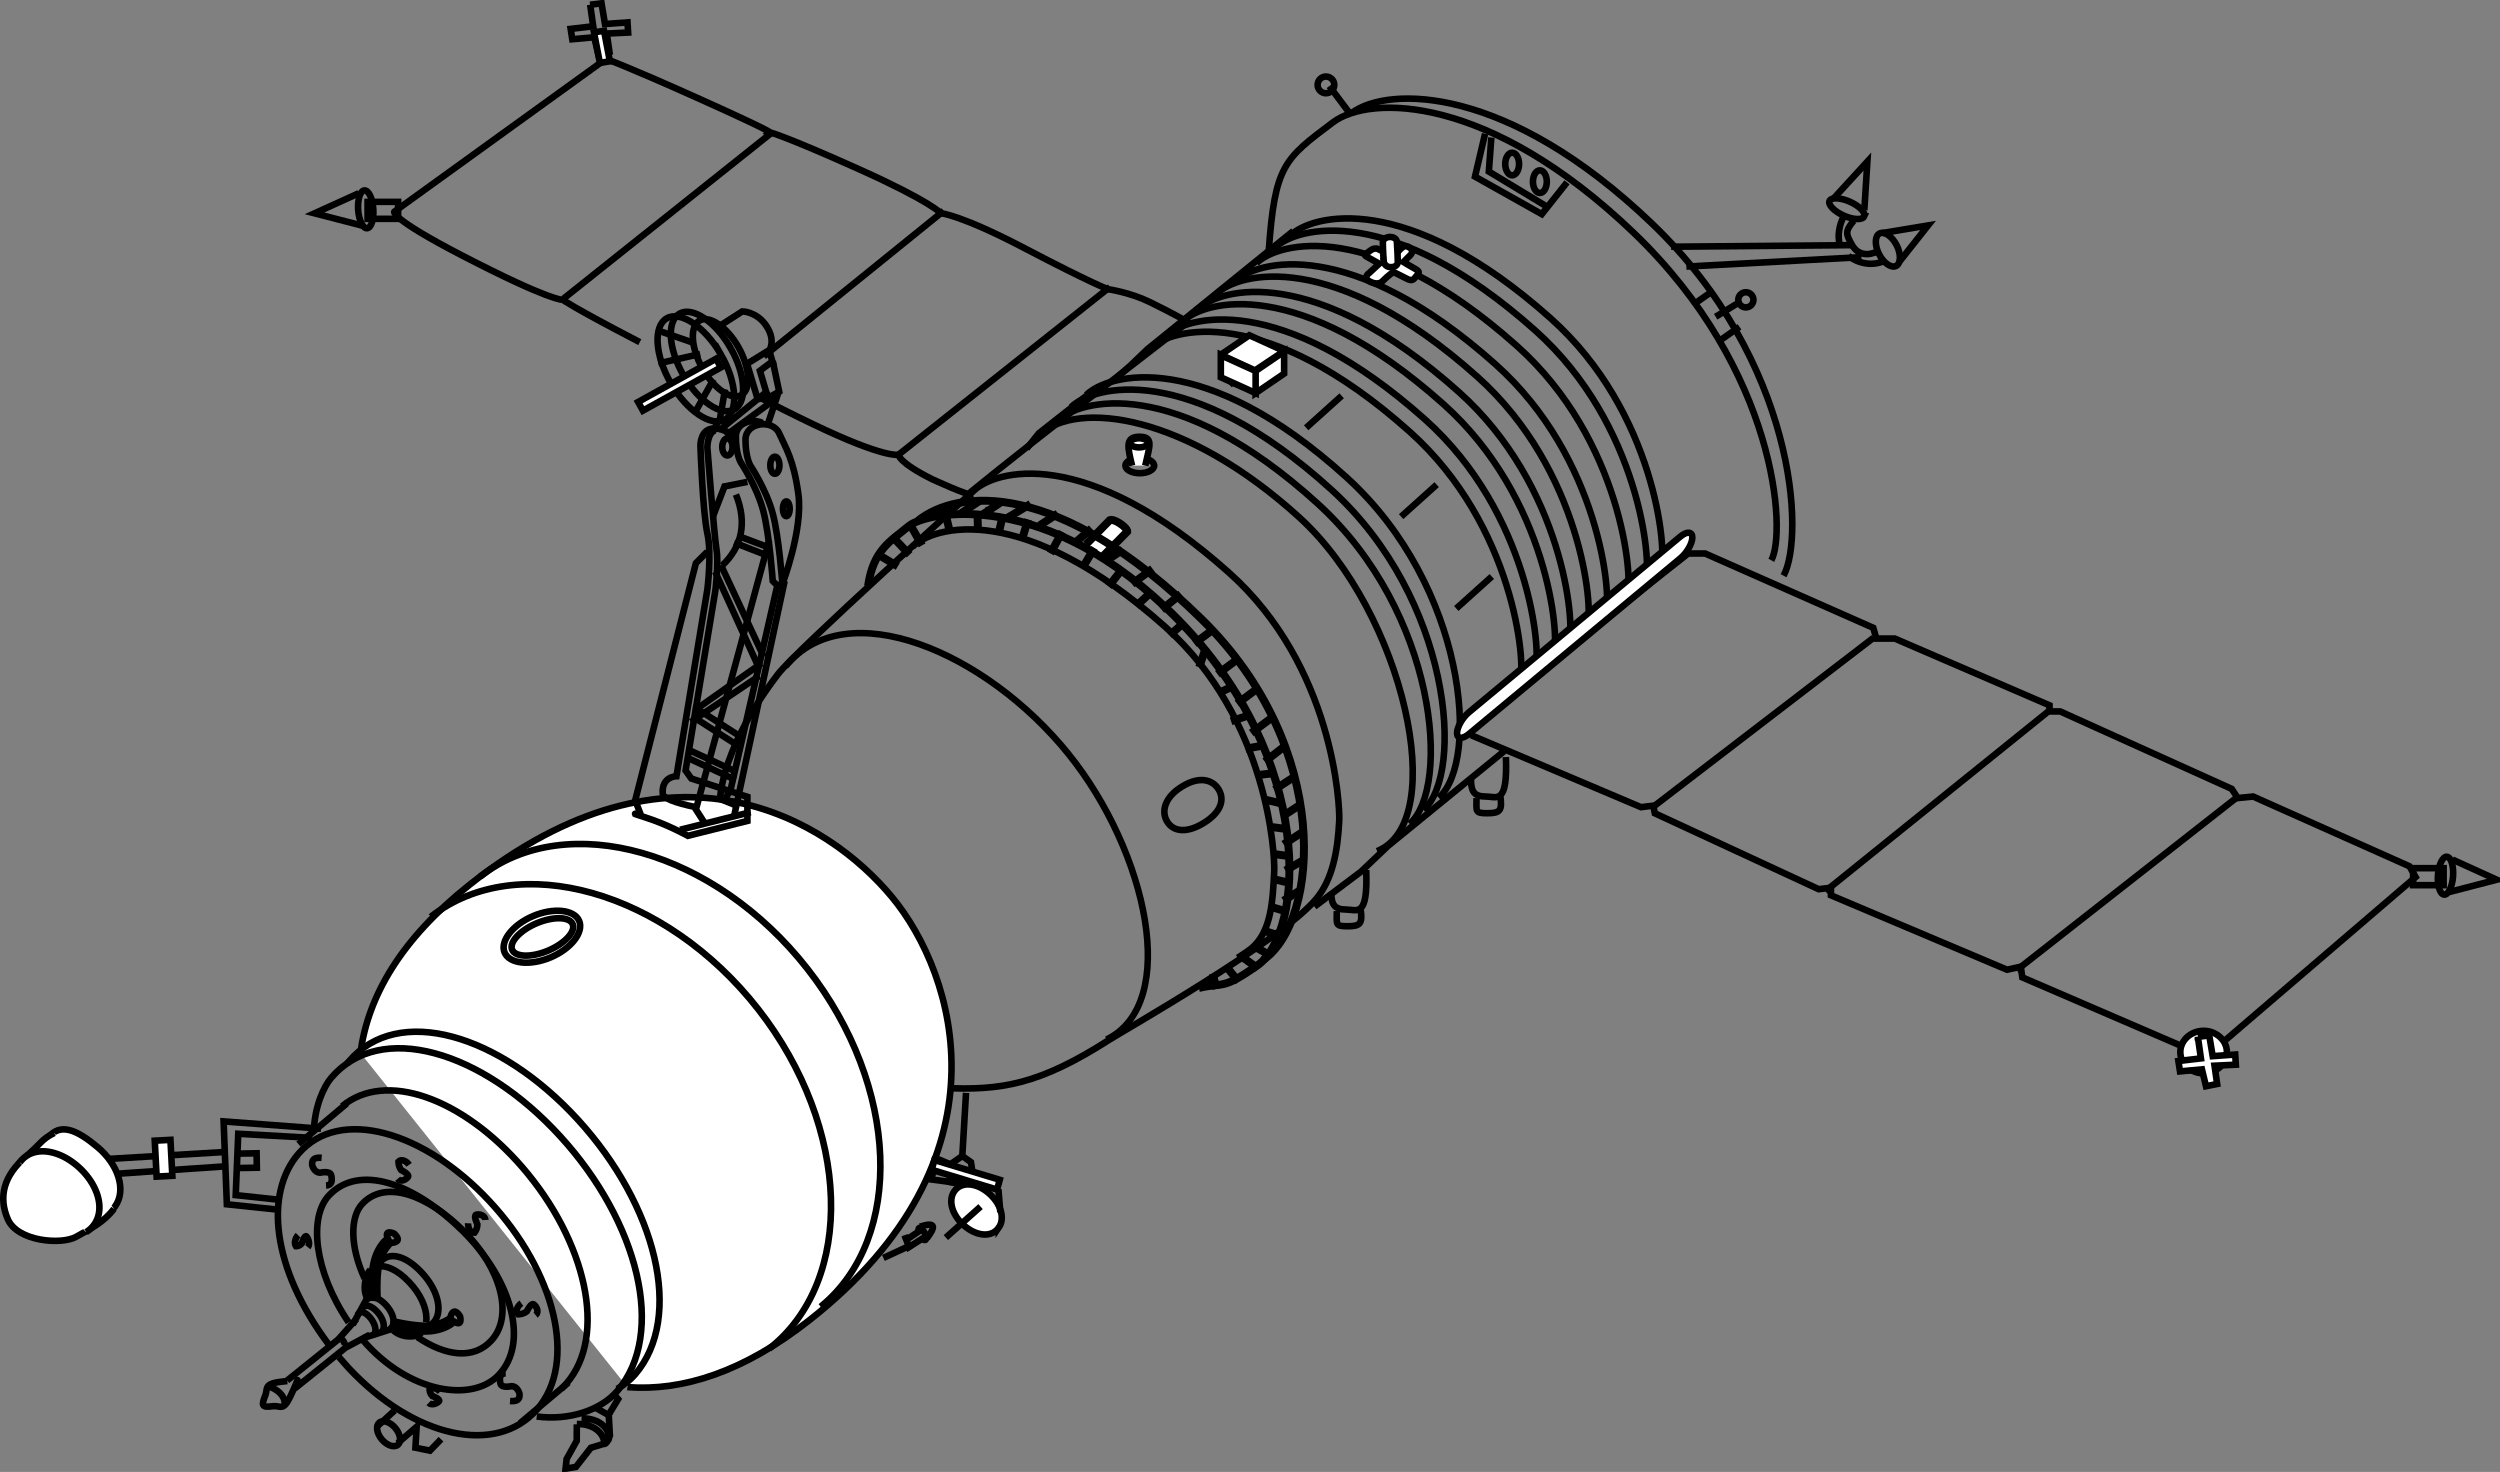 <svg xmlns="http://www.w3.org/2000/svg" viewBox="0 0 393.207 231.515"><rect x="0" y="0" width="393.207" height="231.515" fill="#808080" stroke="none"/><g stroke="#000"><path fill="none" stroke-linecap="square" stroke-width="1.037" d="m89.003 46.675 31.896-25.424M141.303 71.525l32.862-26.063M148.028 33.487l-27.492 22.237"/><path fill="none" stroke-width="1.037" d="M57.315 29.946c.654-.046 1.285 1.262 1.399 2.895s-.329 3.017-.983 3.062-1.285-1.262-1.399-2.895.33-3.015.983-3.062z"/><path fill="none" stroke-width="1.037" d="m57.002 35.5-7.527-1.949 6.971-3.166M57.815 31.75h4.801v2.667h-4.801V31.75z"/><path fill="none" stroke-width="1.037" d="M152.535 77.496c10.388-8.508 34.319-26.842 34.319-26.842s-2.313-1.348-6.056-3.17c-3.11-1.513-6.528-2-6.528-2s-2.632-.948-13.136-6.451c-10.033-5.255-13.138-5.494-13.138-5.494s-1.631-1.869-12.897-6.929c-11.704-5.256-13.975-5.784-13.975-5.784s.245-.178-11.563-5.478C98.404 10.34 95.303 9.266 95.303 9.266L62.01 33.3s-.742.984 10.748 6.929c13.853 7.167 15.765 6.928 15.765 6.928s1.42 1.103 11.703 6.45l.403.209M92.823.744 93.3 4.13l-3.545.415.255 1.629 3.45-.319.639 2.651 1.756-.35-.415-2.876 3.354-.16-.096-1.597-3.545.255L94.61.52l-1.788.224z"/><path fill="#fff" fill-rule="evenodd" stroke-width="1.037" d="m93.425 5.089 1.574-.254.925 4.805-1.574.254-.925-4.805z"/><path fill="none" stroke-width="1.037" d="M265.525 87.055h2.651l26.459 11.693.483 1.686h2.89l24.348 10.504v.963h1.688l26.96 12.175.964 1.445 2.41-.24 24.593 10.975.964 1.687-31.767 27.236-2.41.481-27.683-11.935-.241-1.686-2.169.481-27.687-11.7v-1.205l-1.928.241-25.777-11.937-.24-1.205-1.93.241-26.485-11.221-.964-1.204 34.871-27.475z"/><path fill="none" stroke-linecap="square" stroke-width="1.037" d="m351.34 125.8-33.754 26.478"/><path fill="#fff" fill-rule="evenodd" stroke-width="1.037" d="M350.253 165.475c0 1.836-1.654 3.346-3.663 3.346s-3.664-1.51-3.664-3.346 1.654-3.346 3.664-3.346 3.663 1.511 3.663 3.346z"/><path fill="#fff" fill-rule="evenodd" stroke-width="1.037" d="m345.686 163.08.479 3.386-3.544.416.255 1.63 3.449-.32.639 2.653 1.756-.353-.415-2.875 3.353-.16-.097-1.597-3.543.255-.543-3.259-1.789.224z"/><path fill="none" stroke-width="1.037" d="M384.844 134.752c-.653-.045-1.285 1.263-1.399 2.897s.33 3.016.983 3.062 1.285-1.262 1.398-2.896-.328-3.016-.982-3.063z"/><path fill="none" stroke-width="1.037" d="m385.165 140.313 7.525-1.95-6.97-3.167M379.54 136.55h4.799v2.669h-4.799v-2.669z"/><path fill="none" stroke-linecap="square" stroke-width="1.037" d="m294.265 100.625-34.006 26.09"/><path fill="none" stroke-width="1.037" d="M153.04 77.287c3.374-3.372 17.593-7.468 40.248 12.77 16.498 14.74 17.47 36.673 17.35 39.03-.24 4.82-1.062 9.22-3.614 12.288-5.554 6.677-30.365 20.762-32.473 22.112-11.121 7.125-17.101 8.07-26.268 7.62l-35.064-44.36s-.609-7.915 9.13-20.7c2.853-3.746 30.691-28.76 30.691-28.76zM212.565 17.787c5.82-4.365 24.581-4.337 47.235 17.348s24.1 49.15 20.726 55.415"/><path fill="none" stroke-width="1.037" d="M199.553 39.462c.965-13.49 2.41-14.455 10.122-20.237 5.819-4.364 24.58-4.336 47.233 17.347s24.098 47.222 21.688 51.558M180.752 54.888c3.374-3.373 18.315-7.228 40.968 13.01 16.499 14.742 18.316 36.626 17.352 39.035"/><path fill="none" stroke-width="1.037" d="M186.053 50.55c3.373-3.373 18.316-7.228 40.97 13.011 16.5 14.739 18.316 36.623 17.352 39.031"/><path fill="none" stroke-width="1.037" d="M188.465 48.625c3.374-3.373 18.315-7.228 40.968 13.011 16.498 14.74 18.315 36.623 17.35 39.032"/><path fill="none" stroke-width="1.037" d="M191.353 46.212c3.375-3.373 18.316-7.228 40.97 13.01 16.498 14.74 18.315 36.624 17.35 39.033"/><path fill="none" stroke-width="1.037" d="M194.24 44.288c3.374-3.374 18.316-7.23 40.971 13.01 16.499 14.74 18.317 36.623 17.352 39.032"/><path fill="none" stroke-width="1.037" d="M197.615 41.4c3.374-3.372 18.316-7.227 40.97 13.011 16.499 14.74 18.316 36.623 17.353 39.032"/><path fill="none" stroke-width="1.037" d="M200.515 38.987c3.374-3.373 18.315-7.228 40.969 13.01 16.5 14.74 18.316 36.623 17.352 39.032"/><path fill="none" stroke-width="1.037" d="M202.928 37.063c3.373-3.374 18.315-7.23 40.968 13.01 16.499 14.74 18.317 36.622 17.353 39.03M183.165 52.963c3.374-3.374 18.315-7.23 40.968 13.01 16.498 14.74 18.315 36.625 17.35 39.033"/><path fill="none" stroke-linecap="square" stroke-width="1.037" d="m198.59 55.85-4.82 4.338M210.64 62.6l-4.82 4.337M225.578 76.575l-4.82 4.338M234.252 91.025l-4.82 4.337"/><path fill="none" stroke-width="1.037" d="M203.403 36.337 180.508 54.89l-2.772 2.65-2.048 1.807M166.29 66.212c3.374-3.372 18.52-7.42 40.97 13.01 18.798 17.108 20.968 44.574 14.46 50.357"/><path fill="none" stroke-width="1.037" d="M168.465 64.037c3.374-3.372 18.52-7.418 40.97 13.012 18.798 17.106 20.968 44.572 14.46 50.355"/><path fill="none" stroke-width="1.037" d="M170.865 62.112c3.374-3.373 18.52-7.42 40.97 13.01 18.799 17.107 20.968 44.573 14.46 50.355"/><path fill="none" stroke-width="1.037" d="m171.353 61.875-7.953 6.264-1.927 2.41M236.615 118.113l-18.321 14.952-4.228 4.026-7.323 5.505M143.495 86.016c3.335-3.322 17.386-7.357 39.774 12.578 16.304 14.519 17.264 36.124 17.147 38.446-.238 4.746-.476 9.493-3.572 12.104-.388.326-1.146.845-2.183 1.505"/><path fill="none" stroke-width="1.026" d="M123.565 104.787c9.539-11.687 31.563-2.25 44.502 13.82 12.385 15.38 17.615 39.24 5.974 44.887"/><path fill="none" stroke-width="1.037" d="M191.696 124.205c.928 1.579.377 3.554-2.382 5.247s-4.838 1.312-5.765-.267-.378-3.794 2.381-5.486c2.759-1.694 4.838-1.073 5.766.506z"/><path fill="none" stroke-linecap="square" stroke-width="1.037" d="m263.365 38.8 27.465-.239M265.752 41.9l26.51-1.432"/><path fill="none" stroke-width="1.037" d="M291.553 34.734c-1.433 1.672-1.194 2.15-.24 3.822s2.627 1.673 4.06.956M290.711 40.262c1.495 1.128 3.766 1.73 5.855.683M289.879 34.255c-.535 1.076-.938 2.824-.501 4.235M293.204 34.037c-.266.6-1.716.543-3.211-.123s-2.508-1.708-2.242-2.307 1.717-.542 3.212.124 2.507 1.708 2.24 2.306z"/><path fill="none" stroke-width="1.037" d="m288.452 31.15 5.254-5.734-.479 7.645M298.309 38.567c.714 1.402.676 2.874-.083 3.26s-1.968-.447-2.682-1.85-.676-2.872.082-3.26 1.969.45 2.683 1.85z"/><path fill="none" stroke-width="1.037" d="m296.09 36.65 7.164-1.195-4.538 5.735"/><path fill="none" stroke-linecap="square" stroke-width="1.037" d="m212.252 17.775-2.868-3.823"/><path fill="none" stroke-width="1.037" d="M209.863 13.351c0 .721-.593 1.315-1.313 1.315s-1.313-.594-1.313-1.315.593-1.314 1.313-1.314 1.313.593 1.313 1.314z"/><path fill="none" stroke-linecap="square" stroke-width="1.037" d="m269.103 45.963-2.392 1.673M273.165 51.7l-2.391 1.674M270.29 49.55l3.103-1.91"/><path fill="none" stroke-width="1.037" d="M275.786 47.156c0 .657-.538 1.195-1.192 1.195s-1.194-.538-1.194-1.195.539-1.195 1.194-1.195 1.192.54 1.192 1.195zM231.365 122.65c0 1.911.578 2.629 2.311 2.629s3.468 1.434 3.179-6.213"/><path fill="none" stroke-width="1.037" d="M232.229 125.519c0 2.15-.289 2.388 1.734 2.388s2.312-.477 2.023-2.627M209.39 140.425c0 1.912.577 2.629 2.311 2.629s3.469 1.433 3.179-6.213"/><path fill="none" stroke-width="1.037" d="M210.254 143.295c0 2.15-.289 2.389 1.735 2.389s2.311-.478 2.022-2.628M163.49 68.362c6.063-5.487 23.086-3.165 40.876 13.024 16.414 14.939 23.779 47.894 12.224 52.48"/><path fill="none" stroke-width="1.037" d="M181.533 73.234c0 .655-1.024 1.195-2.268 1.195s-2.267-.54-2.267-1.195 1.023-1.195 2.267-1.195 2.268.54 2.268 1.195z"/><path fill="#fff" fill-rule="evenodd" stroke-width="1.037" d="M180.125 73.234c.69-3.106 1.38-4.54-.92-4.54s-1.84 1.672-1.15 4.54"/><path fill="none" stroke-width="1.037" d="M180.578 69.65c0 .394-.647.717-1.433.717s-1.432-.323-1.432-.717c0-.394.647-.718 1.432-.718s1.433.324 1.433.718z"/><path fill="#fff" fill-rule="evenodd" stroke-width="1.037" d="M216.938 41.482s-1.307-.75-1.978-1.11-.062-.44.516-.926 1.134-.336 1.134-.336c1.635.812 2.543 1.16 2.543 1.16s.436-.398 1.133-1.106 1.107-.407 1.424-.21.613.656.134 1.15-1.1 1.108-1.1 1.108.825.51 1.75 1.025.712.665.264 1.195-.613.884-1.572.365c-.958-.52-2.052-1.017-2.052-1.017s-.891.625-1.665 1.429-2.046.055-2.046.055c-1.15-.637-.085-1.314-.085-1.314 1.016-.916 1.6-1.468 1.6-1.468z"/><path fill="#fff" fill-rule="evenodd" stroke-width="1.037" d="M217.634 41.118s-.135-1.868-.135-2.97 2.117-1.2 2.207-.1.137 2.936.137 2.936.22.994-1.045 1.035c-1.033.034-1.164-.901-1.164-.901z"/><path fill="none" stroke-width="1.037" d="M119.653 62.6c1.892 1.007 4.552 2.357 8.287 4.151 11.134 5.345 13.376 4.779 13.376 4.779s0 1.194 5.254 3.822c0 0 5.944 2.738 6.211 2.39"/><path fill="#fff" fill-rule="evenodd" stroke-width="1.249" d="m170.813 85.628 3.748-3.828s.485-.211 1.628.559 1.117 1.242 1.117 1.242l-3.997 4.05"/><path fill="none" stroke-width="1.249" d="M144.403 81.875c6.167-4.881 21.866-6.77 44.61 15.525 20.596 20.186 18.543 47.395 9.707 53.555"/><path fill="none" stroke-width="1.249" d="M136.528 92.175c.84-5.672 3.427-6.979 6.432-9.452 2.809-2.312 21.73-6.18 42.286 14.69 21.713 22.045 19.924 49.26 12.497 54.45-5.658 3.95-5.113 2.56-9.183 3.53"/><path fill="none" stroke-linecap="square" stroke-width="1.249" d="M155.603 80.338v.003M155.015 80.613l2.07-1.385M138.553 87.488l2.122 1.27M143.29 82.762l1.423 2.474M148.715 80.825l.544 2.266M157.615 81.525l-.456 1.99M164.015 82.313l1.839-1.2M161.515 82.3l-.631 2.101M165.515 86.5l1.259-2.31M169.303 85.188l1.906-1.663M170.553 88.813l1.26-2.102M158.803 81.238l2.755-1.658M174.228 88.05l1.87-1.258M178.553 91.475l2.216-1.655M183.19 95.5l2.061-1.683M188.34 100.85l2.218-1.655M191.99 105.663l2.218-1.655M195.065 110.313l2.216-1.656M197.303 114.925l2.217-1.654M199.428 119.413l2.465-1.92M200.965 123.875l1.839-1.201M202.13 128.125l1.839-1.201M202.415 132.462l1.839-1.2M202.715 136.6l1.663-.956M202.39 141.337l1.748-1.092M185.878 98.237l-1.468 1.28M189.452 102.462l-.63 1.89M193.54 108.113l-1.366.647M196.115 112.612l-1.897.632M198.24 117.338l-1.73.316M199.79 121.675l-1.425.165M200.965 126.234l-1.282-.3M201.58 130.287l-1.406-.188M202.303 134.587l-1.407-.187M202.202 138.717l-1.282-.3M201.728 143.188l-1.395-.424M200.815 147.038l-1.742-.56M199.365 150.038l-1.606-.91M197.365 151.95l-1.592-1.144M194.428 153.925l-1.11-1.355M191.185 154.934l-.29-1.195M180.69 93.475l-1.529 1.425M176.265 89.813l-1.519 1.934M151.652 80.4l2.07-1.385M153.752 81.037l.052 2.062M140.678 84.725l1.952 2.071"/><path fill="#fff" fill-rule="evenodd" stroke-width="1.037" d="m247.673 98.204 16.616-13.811c1.035-.86 1.886-.797 1.886.14s-.851 2.417-1.886 3.277l-33.234 27.623c-1.035.86-1.886.795-1.886-.142s.851-2.416 1.886-3.276l16.618-13.811zM197.49 58.35l4.48-3.056v3.47l-4.48 3.056v-3.47zM192.015 55.875l5.475 2.479v3.468l-5.475-2.477v-3.47zM192.015 55.788l5.376 2.477 4.58-3.056-5.476-2.478-4.48 3.057z"/><path fill="none" stroke-width="1.037" d="m233.578 21.037-1.587 6.743 10.507 5.901 3.967-5.007"/><path fill="none" stroke-width="1.037" d="m234.565 21.625-.396 5.354 9.513 5.751"/><path fill="none" stroke-width="1.037" d="M238.924 25.795c0 .979-.493 1.785-1.09 1.785s-1.09-.806-1.09-1.785.492-1.784 1.09-1.784 1.09.805 1.09 1.784zM243.285 28.571c0 .98-.492 1.785-1.09 1.785s-1.09-.805-1.09-1.785.491-1.784 1.09-1.784 1.09.805 1.09 1.784z"/><path fill="none" stroke-linecap="square" stroke-width="1.037" d="m287.502 139.85 34.357-27.709"/><path fill="none" stroke-width="1.037" d="m138.94 197.85 3.974-1.841-.629-1.743"/><path fill="none" stroke-linecap="square" stroke-width="1.037" d="m142.627 194.95 1.787-1.205M142.865 196.212l2.099-1.342"/><path fill="#fff" fill-rule="evenodd" stroke-width="1.037" d="M56.69 165.625c1.185-8.939 6.371-17.907 17.19-26.488 31.919-25.31 56.329-10.232 66.425 1.97 10.08 12.184 19.085 41.238-12.939 66.487-10.405 8.204-19.99 11.237-28.693 10.579"/><path fill="none" stroke-linecap="square" stroke-width="1.037" d="m8.84 185.262 26.17-1.788M7.652 182.838l27.603-1.644"/><path fill="none" stroke-width="1.037" d="m43.834 190.275-8.153-.86-.511-13.036 15.328 1.15"/><path fill="#fff" fill-rule="evenodd" stroke-width="1.037" d="m24.339 179.409 2.469-.13.296 5.65-2.469.13-.296-5.65z"/><path fill="none" stroke-width="1.037" d="M54.584 167.311c.102-.141.205-.271.305-.389 7.709-9.038 23.655-4.32 36.002 9.18s16.725 31.01 9.017 40.048c-.76.89-1.724 1.665-2.838 2.297M49.105 178.971l-11.632-.647-.4 9.647 6.76.724"/><path fill="none" stroke-width="1.037" d="m37.526 181.443 2.833-.05.039 2.267-3.115.054"/><path fill="none" stroke-linecap="square" stroke-width="1.037" d="m17.502 184.2-4.126.149"/><path fill="#fff" fill-rule="evenodd" stroke-width="1.037" d="M18.078 189.775c-1.88 2.587-5.764 2.215-8.967-.476s-3.462-7.684-1.582-10.272 4.636-1.277 7.837 1.413 4.592 6.747 2.712 9.335z"/><path fill="#fff" fill-rule="evenodd" stroke-width="1.037" d="M17.94 190.125c-1.666 2.152-3.663 3.12-5.995 4.417-2.278 1.268-9.191.745-10.713-2.775s-.643-6.857 2.798-9.822c2.535-2.184 2.515-2.781 4.511-3.749"/><path fill="#fff" fill-rule="evenodd" stroke-width="1.037" d="M3.11 182.835v-.001c1.881-2.588 5.764-2.215 8.966.476s4.59 6.746 2.71 9.334a4.167 4.167 0 0 1-1.25 1.148"/><path fill="none" stroke-width="1.037" d="m90.725 224.025-.017 2.587-1.59 2.868-.163 1.518 1.635-.282 2.344-3.006 2.196-.67"/><path fill="none" stroke-width="1.037" d="M90.725 223.962c2.901.013 4.253 1.565 4.341 3.08.019.304.76-.592.742-.897-.09-1.514-1.44-3.066-4.342-3.079"/><path fill="none" stroke-linecap="square" stroke-width="1.037" d="m95.74 226.025-.002-.001"/><path fill="none" stroke-width="1.037" d="m95.934 225.952-.188-3.466 1.47-2.424-.642-.746"/><path fill="none" stroke-linecap="square" stroke-width="1.037" d="m95.685 222.55-1.851-1.041"/><path fill="none" stroke-width="1.037" d="M62.18 224.604c.804.956.983 2.148.398 2.64s-1.727.106-2.53-.852-.982-2.148-.397-2.64 1.727-.106 2.529.852z"/><path fill="none" stroke-linecap="square" stroke-width="1.037" d="m59.702 224 1.992-1.809"/><path fill="none" stroke-width="1.037" d="m62.54 226.987 2.993-2.583-.195 3.295 2.286.466 1.74-1.803M91.094 144.841c.757 1.783-1.266 4.374-4.484 5.739s-6.488 1.021-7.244-.763 1.268-4.373 4.484-5.738 6.488-1.022 7.244.762z"/><path fill="none" stroke-width="1.037" d="M90.074 145.343c.5 1.177-1.238 3.06-3.849 4.167s-5.172 1.051-5.674-.127 1.238-3.06 3.85-4.168 5.173-1.051 5.673.128z"/><path fill="none" stroke-width="1.037" d="m75.524 137.862.014-.01c13.656-10.658 36.897-4.087 51.478 14.555 14.447 18.47 15.328 42.308 2.063 53.112"/><path fill="none" stroke-width="1.037" d="m67.765 144.188.015-.012c13.656-10.656 36.896-4.085 51.478 14.557 14.582 18.64 15.343 42.753 1.688 53.41M151.939 171.891l-.584 9.925 1.363.973.582 3.892-3.89-.779v-2.723l1.945-1.363"/><path fill="none" stroke-width="1.037" d="m147.27 182.205 2.334.974-.194 2.724-2.919-.39.779-3.308z"/><path fill="#fff" fill-rule="evenodd" stroke-width="1.037" d="M157.09 193.087c-1.084 1.56-3.381 1.378-5.3-.19-1.92-1.57-2.782-3.97-1.699-5.53s3.38-1.377 5.3.192 2.782 3.97 1.699 5.528z"/><path fill="none" stroke-linecap="square" stroke-width="1.037" d="m153.84 190.125-4.688 4.179"/><path fill="#fff" fill-rule="evenodd" stroke-width="1.037" d="m146.965 182.45 10.277 3.114-.418 1.541-10.278-3.114.419-1.541z"/><path fill="none" stroke-linecap="square" stroke-width="1.037" d="m157.29 190.15-.216-2.584"/><path fill="none" stroke-width="1.037" d="M144.478 193.626c-.088-.69.29-.702.887.158s.309 1.626-.278 1.08"/><path fill="none" stroke-width="1.037" d="M144.705 192.924c2.682-.849 2.34.171 1.074 1.852M49.365 178.05c.07-3.884 1.528-7.119 2.728-8.525 7.708-9.039 23.656-4.323 36.005 9.18s16.724 31.01 9.016 40.049c-2.579 3.022-7.519 4.712-12.697 4.037"/><path fill="none" stroke-width="1.037" d="M53.815 173.987c6.822-5.685 18.942-1.272 28.349 9.615 10.03 11.61 13.422 26.475 6.935 33.987-.264.306-.538.593-.819.862M50.59 182.102c-1.014-.073-1.579.143-1.495 1.13 0 0 .26 1.193 1.269 1.213 0 0 1.56-.363 1.73.396s.186 1.585-.818 1.621M46.882 194.27c-.437.449-.658 1.274-.34 1.739 0 0 .504.042.924-.433 0 0 .445-1.412.734-1.106.289.306.625 1.2.222 1.7M69.234 218.894c-.432-.503-1.223-.76-1.665-.398 0 0-.039.577.417 1.059 0 0 1.354.518 1.063.846s-1.145.71-1.627.248M80.22 220.36c1.014.075 1.579-.142 1.495-1.13 0 0-.26-1.192-1.269-1.211 0 0-1.56.361-1.73-.398s-.187-1.585.818-1.621"/><path fill="none" stroke-width="1.037" d="M73.626 192.399c-.042.779.378 1.555.993 1.495 0 0 .46-.538.467-1.311 0 0-.661-1.405-.189-1.533s1.417.068 1.443.839M82.004 204.977c-.654.457-.994 1.285-.53 1.744 0 0 .742.034 1.371-.447 0 0 .68-1.42 1.103-1.119s.903 1.189.3 1.696M64.341 183.21c-.436-.637-1.228-.969-1.668-.515 0 0-.034.725.426 1.338 0 0 1.36.663 1.071 1.076s-1.14.885-1.625.296"/><path fill="none" stroke-linecap="square" stroke-width="1.037" d="m57.54 204.55-1.821 3.349M61.153 209.175l-3.375 1.069"/><path fill="none" stroke-width="1.037" d="M57.588 204.564c.068-.106.155-.199.257-.278.826-.63 2.104.022 3.128 1.3s1.25 2.774.425 3.404a1.38 1.38 0 0 1-.16.104M53.288 210.685l.056-.076c.18-.171.465.014.696.372s.286.774.106.947c-.011.01-.022.02-.035.028M59.512 199.305c.175-.544.41-.964.612-1.135 1.717-1.465 4.472-.145 6.726 2.583s2.826 6 1.109 7.466c-.135.114-.377.219-.685.289"/><path fill="none" stroke-width="1.037" d="M56.948 205.878a.907.907 0 0 1 .167-.253c.556-.587 1.541-.112 2.389.914s1.127 2.284.571 2.871a1.141 1.141 0 0 1-.109.099"/><path fill="none" stroke-width="1.037" d="M56.27 206.813a.783.783 0 0 1 .134-.218c.449-.508 1.25-.089 1.942.806s.928 1.989.48 2.495a.798.798 0 0 1-.087.085"/><path fill="none" stroke-linecap="square" stroke-width="1.037" d="m57.715 210.175-3.076 1.64M55.728 207.825l-2.34 2.636M53.178 210.688l-7.612 6.116M54.353 211.962l-7.61 6.117"/><path fill="none" stroke-width="1.037" d="M46.799 217.068c.031 0-2.91.196-3.879.5-1.246.392-.843.997-1.191 1.896-.62 1.597-.614 1.957 1.182 1.71.898-.124 1.458.524 2.151-.47.694-.995 1.737-3.636 1.737-3.636z"/><path fill="none" stroke-width="1.037" d="M42.14 218.013c2.026.686 2.694 1.9 2.639 2.838M59.391 204.15l-1.011-.045s-.236-2.655.374-5.467c.505-2.332 1.791-3.497 1.791-3.497l.455-.355c-.629-1.512.983-.765.983-.765 1.556 1.445-.522 1.469-.522 1.469s-1.255 1.116-1.766 3.131-.304 5.529-.304 5.529zM57.686 204.049c-.764-1.603.009-3.832.543-4.289M61.938 207.826l-.132 1.007s2.573.693 5.445.58c2.381-.093 3.753-1.16 3.753-1.16l.427-.387c1.38.883.924-.836.924-.836-1.151-1.787-1.535.259-1.535.259s-1.316 1.044-3.389 1.199-5.494-.662-5.494-.662zM66.248 209.64a2.543 2.543 0 0 1-.18.169c-.535.457-2.787.751-4.225-.583"/><path fill="none" stroke-width="1.037" d="M59.619 199.169c1.619-.165 3.625 1.096 5.341 3.173 1.55 1.875 2.304 4.01 2.066 5.635"/><path fill="none" stroke-width="1.037" d="M51.678 211.438c-9-12.038-10.107-23.795-4.69-30.025 6.42-7.387 19.703-3.53 29.99 7.506s13.933 25.345 7.513 32.731-19.417 4.505-29.703-6.531c0 0-1.39-1.583-1.49-1.692"/><path fill="none" stroke-width="1.037" d="M54.84 207.988c-5.529-8.128-6.253-16.602-3.115-19.952 4.75-5.071 13.482-1.95 21.129 5.657s10.373 17.455 5.623 22.525c-4.173 4.456-14.2 2.93-21.407-5.45"/><path fill="none" stroke-width="1.037" d="M57.355 201.096c-2.316-5.003-2.317-9.663-.384-11.741 3.6-3.87 10.22-1.487 16.017 4.32s7.866 13.326 4.266 17.196c-2.769 2.977-7.109 2.472-11.601-.562"/><path fill="none" stroke-linecap="square" stroke-width="1.037" d="m54.152 173.887-6.82 5.728M89.015 217.775l-6.821 5.727"/><path fill="none" stroke-width="1.037" d="M113.385 55.747c2.516 4.363 2.813 8.98.656 10.225s-6.003-1.318-8.52-5.68-2.813-8.98-.657-10.226c2.157-1.245 6.004 1.319 8.521 5.681z"/><path fill="none" stroke-width="1.037" d="M114.897 54.71c2.374 4.127 2.653 8.494.62 9.672s-5.66-1.247-8.033-5.373-2.653-8.495-.619-9.674 5.66 1.247 8.032 5.375z"/><path fill="none" stroke-width="1.037" d="M116.144 54.606c1.812 3.21 2.026 6.605.472 7.523s-4.322-.97-6.133-4.18-2.027-6.605-.474-7.521 4.322.97 6.135 4.178z"/><path fill="none" stroke-width="1.037" d="m113.215 51.25 3.531-2.27s2.27 0 3.783 2.27.505 3.786.505 3.786l-3.279 2.018M121.54 56.799l-2.017 1.514 1.26 4.288 1.766-1.008-1.009-4.794zM123.053 91.875s3.278-8.581 2.522-14.132-2.018-7.32-3.026-9.592-5.298-1.766-5.298 1.01.758 4.038.758 4.038 2.521 3.786 3.53 7.571 1.513 11.105 1.513 11.105z"/><path fill="none" stroke-width="1.037" d="M119.912 66.52c-1.63-.787-4.172.004-4.172 2.141 0 2.777.756 4.039.756 4.039s2.523 3.785 3.531 7.571 1.513 11.105 1.513 11.105 1.349 1.573 1.766.253"/><path fill="none" stroke-linecap="square" stroke-width="1.037" d="m122.303 62.1-1.514 4.541M121.54 57.05l-.504-1.769M123.303 91.888l-7.733 35.976"/><path fill="none" stroke-width="1.037" d="m111.252 86.775-1.8 1.801-9.543 37.296.901 2.343s-2.701-.72.72.361 6.661 2.883 6.661 2.883l9.363-2.343v-3.784l-8.823-2.882-.9-1.261 4.681-28.289s.54-4.324.18-6.486-1.44-16.035-1.44-16.035 0-2.343 1.26-2.704"/><path fill="none" stroke-width="1.037" d="m112.153 81.188 1.8-4.684 3.6-.72M111.078 129.838l-1.622-2.523 11.524-42.341M122.24 92.188l-7.382 32.25-1.08 1.442 1.8.72"/><path fill="none" stroke-linecap="square" stroke-width="1.037" d="m115.39 121.2-6.661-3.066M115.215 122.45l-6.661-3.066M116.29 117.413l-7.022-4.508M116.652 115.975l-7.022-4.506M119.353 104.612l-9.723 6.845M118.99 106.6l-9.902 6.664"/><path fill="none" stroke-width="1.037" d="M115.752 77.775c1.802 4.504.902 8.286-2.16 11.169"/><path fill="none" stroke-linecap="square" stroke-width="1.037" d="m116.478 84.438 4.32 1.618M115.94 85.525l4.14 1.619M113.59 89.3l6.301 13.511M112.69 90.388l6.481 14.23"/><path fill="none" stroke-width="1.037" d="M122.596 73.175c0 .741-.325 1.35-.72 1.35s-.72-.609-.72-1.35.325-1.35.72-1.35.72.609.72 1.35zM124.216 80.022c0 .642-.243 1.17-.54 1.17s-.54-.528-.54-1.17.244-1.17.54-1.17.54.528.54 1.17zM115.214 70.293c0 .74-.365 1.35-.81 1.35-.444 0-.81-.61-.81-1.35s.366-1.352.81-1.352.81.61.81 1.352z"/><path fill="none" stroke-linecap="square" stroke-width="1.037" d="m117.553 127.862-10.083 2.52"/><path fill="none" stroke-width="1.037" d="M109.452 126.957c-3.42-.72-5.17-1.41-5.22-2.162-.18-2.703 2.16-2.703 2.16-2.703l4.862-29.368s.72-5.585 0-8.828c-.722-3.244-1.082-13.514-1.082-13.514s-.18-2.34 1.442-2.882 3.96 1.081 3.96 1.081"/><path fill="none" stroke-linecap="square" stroke-width="1.037" d="m112.334 67.5.54-1.083M120.44 61.738l-6.841 5.582M121.877 62.813l-7.382 5.402M119.178 62.813l-1.62-5.41M111.978 60.112l-2.522 4.503M109.628 55.788l-5.582 1.258M110.353 57.95l-4.142 3.06M108.728 53.8l-4.682-1.624M113.953 61.738l-.72 4.14"/><path fill="#fff" fill-rule="evenodd" stroke-width="1.037" d="m100.365 63.225 12.255-6.794.754 1.361-12.254 6.795-.755-1.362z"/></g></svg>